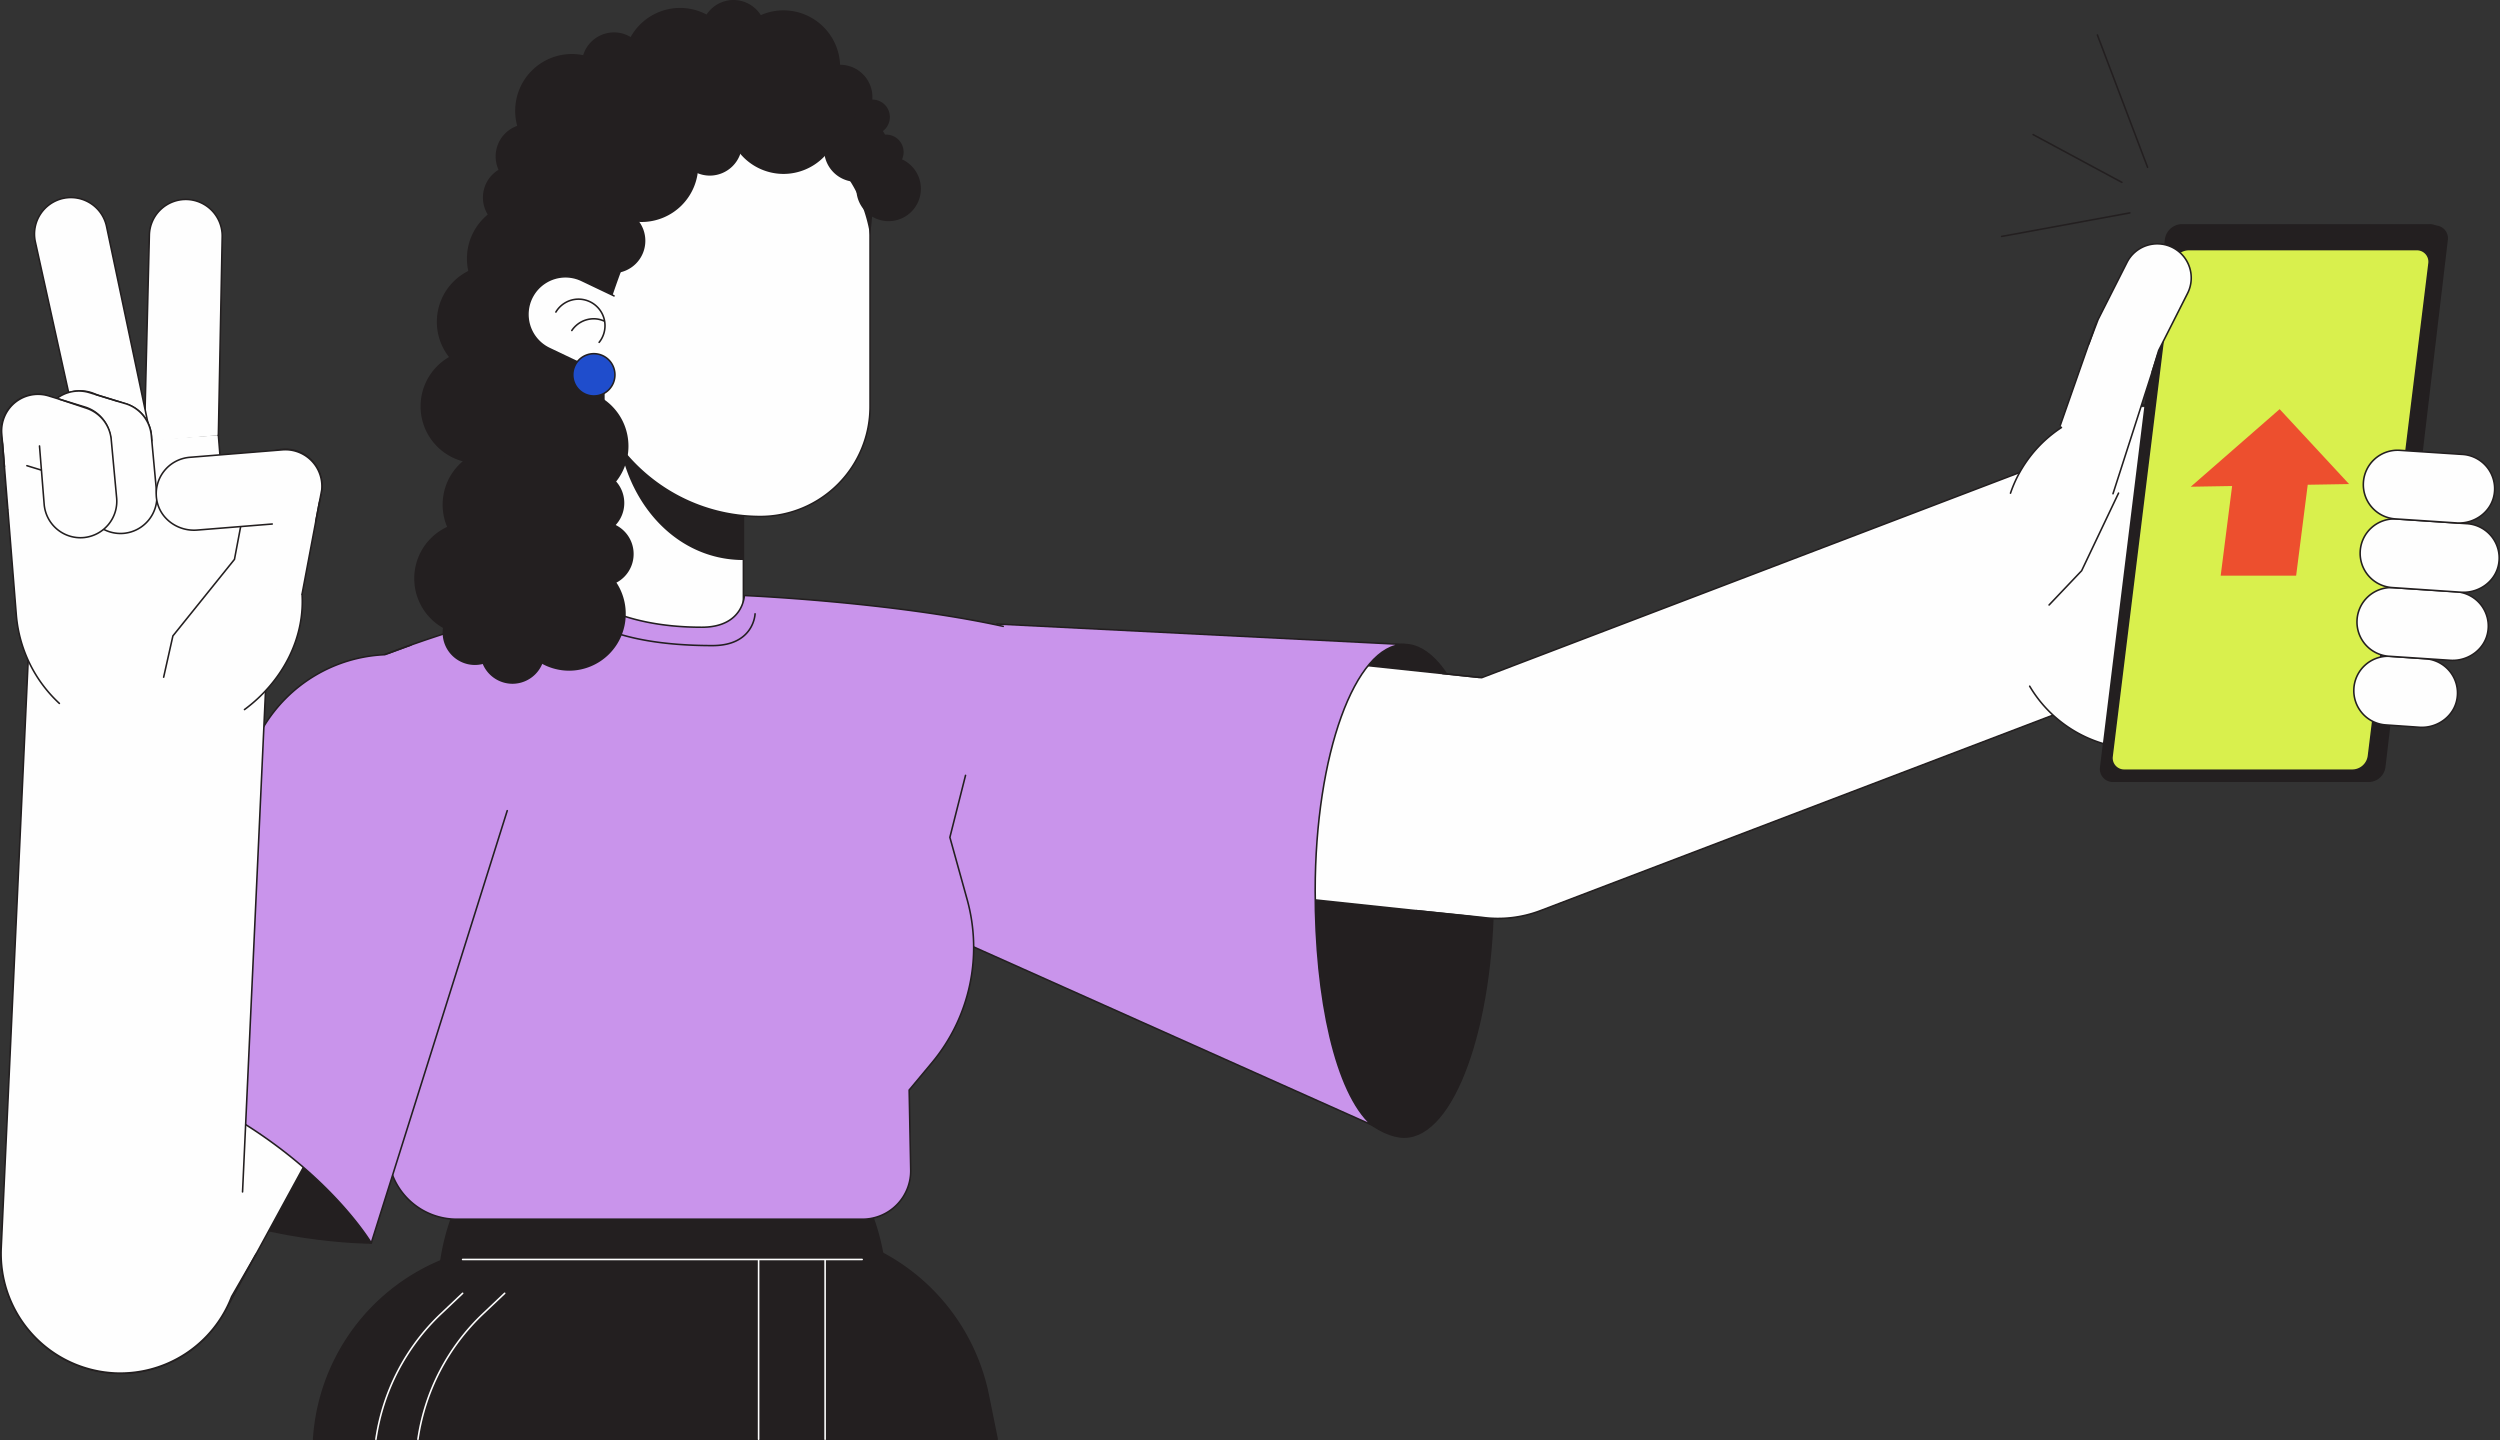 <svg xmlns="http://www.w3.org/2000/svg" width="1215.941" height="700.438" viewBox="0 0 1215.941 700.438">
  <rect x="0" y="0" width="1215.941" height="700.438" fill="#333333" stroke="none"/>
  <g id="round-2" transform="translate(0.147)">
    <g id="desktop-copy-3" transform="translate(-197.613 -3403)">
      <g id="Group-241" transform="translate(1413 3403) rotate(180)">
        <g id="Group-73" transform="translate(16 -109)">
          <path id="Fill-23" d="M718.668-570.568,714.54-591H938.45l15.628,78.2-117.43,22.346a100.874,100.874,0,0,1-117.979-80.112" fill="#231f20" fill-rule="evenodd"/>
          <path id="Stroke-25" d="M718.668-570.568,714.54-591H938.45l15.628,78.2-117.43,22.346A100.874,100.874,0,0,1,718.668-570.568Z" fill="none" stroke="#231f20" stroke-linecap="round" stroke-linejoin="round" stroke-width="0.775" fill-rule="evenodd"/>
          <path id="Fill-27" d="M1046.831-589.167A100.839,100.839,0,0,1,938.206-496.8l-119.16-9.546L826.592-591H1047Z" fill="#231f20" fill-rule="evenodd"/>
          <path id="Stroke-29" d="M1046.831-589.167A100.839,100.839,0,0,1,938.206-496.8l-119.16-9.546L826.592-591H1047Z" fill="none" stroke="#231f20" stroke-linecap="round" stroke-linejoin="round" stroke-width="0.775" fill-rule="evenodd"/>
          <path id="Fill-31" d="M877.374-411.3A108.8,108.8,0,0,1,768.508-520.028,108.185,108.185,0,0,1,794.936-591H959.811a108.2,108.2,0,0,1,26.428,70.972A108.8,108.8,0,0,1,877.374-411.3" fill="#231f20" fill-rule="evenodd"/>
          <path id="Stroke-33" d="M877.374-411.3A108.8,108.8,0,0,1,768.508-520.028,108.185,108.185,0,0,1,794.936-591H959.811a108.2,108.2,0,0,1,26.428,70.972A108.8,108.8,0,0,1,877.374-411.3Z" fill="none" stroke="#231f20" stroke-linecap="round" stroke-linejoin="round" stroke-width="0.775" fill-rule="evenodd"/>
          <path id="Stroke-35" d="M780.226-503.583H974.519M798.217-591v87.416M830.567-591v87.416M996.253-591a104.847,104.847,0,0,1-31.666,61.013l-10.511,9.956M1016.7-591a104.847,104.847,0,0,1-31.666,61.013l-10.511,9.956" fill="none" stroke="#fefefe" stroke-linecap="round" stroke-linejoin="round" stroke-width="0.775" fill-rule="evenodd"/>
          <path id="Fill-37" d="M583.1-324.271c0-66.162-42.638-119.8-66.574-119.8s-43.337,53.637-43.337,119.8,19.4,119.8,43.337,119.8,66.574-53.637,66.574-119.8" fill="#231f20" fill-rule="evenodd"/>
          <path id="Stroke-39" d="M583.1-324.271c0-66.162-42.638-119.8-66.574-119.8s-43.337,53.637-43.337,119.8,19.4,119.8,43.337,119.8S583.1-258.106,583.1-324.271Z" fill="none" stroke="#231f20" stroke-linecap="round" stroke-linejoin="round" stroke-width="0.775" fill-rule="evenodd"/>
          <path id="Fill-41" d="M414.093-285.817a58.068,58.068,0,0,1,63.9-51.563L734.17-310.212A58.035,58.035,0,0,1,785.8-246.394a58.075,58.075,0,0,1-63.9,51.563L465.724-222a58.032,58.032,0,0,1-51.63-63.815" fill="#fefefe" fill-rule="evenodd"/>
          <path id="Stroke-43" d="M414.093-285.817a58.068,58.068,0,0,1,63.9-51.563L734.17-310.212A58.035,58.035,0,0,1,785.8-246.394a58.075,58.075,0,0,1-63.9,51.563L465.724-222A58.032,58.032,0,0,1,414.093-285.817Z" fill="none" stroke="#231f20" stroke-linecap="round" stroke-linejoin="round" stroke-width="0.775" fill-rule="evenodd"/>
          <path id="Fill-45" d="M559.86-324.271c0-53.107-10.1-98.112-27.414-113.819l218.44,97.664L714.676-194.5l-198.153-9.971c23.933,0,43.337-53.634,43.337-119.8" fill="#c994eb" fill-rule="evenodd"/>
          <path id="Stroke-47" d="M559.86-324.271c0-53.107-10.1-98.112-27.414-113.819l218.44,97.664L714.676-194.5l-198.153-9.971C540.456-204.472,559.86-258.106,559.86-324.271Z" fill="none" stroke="#231f20" stroke-linecap="round" stroke-linejoin="round" stroke-width="0.775" fill-rule="evenodd"/>
          <path id="Fill-49" d="M104.4-139.873a57.99,57.99,0,0,1,33.54-74.9L450.193-333.876a58.117,58.117,0,0,1,74.994,33.5,57.99,57.99,0,0,1-33.54,74.9L179.393-106.377a58.114,58.114,0,0,1-74.994-33.5" fill="#fefefe" fill-rule="evenodd"/>
          <path id="Stroke-51" d="M497.882-218.59l-19.018-2.016L179.393-106.378a58.112,58.112,0,0,1-74.994-33.5,57.986,57.986,0,0,1,33.54-74.893L450.193-333.875a57.88,57.88,0,0,1,28.8-3.268l31.708,3.229" fill="none" stroke="#231f20" stroke-linecap="round" stroke-linejoin="round" stroke-width="0.775" fill-rule="evenodd"/>
          <path id="Fill-53" d="M98.407-216.336l-3.143-33.175L50-244.085a16.667,16.667,0,0,0-15.037,18.157A16.677,16.677,0,0,0,53.144-210.91Z" fill="#fefefe" fill-rule="evenodd"/>
          <path id="Fill-55" d="M101.55-183.161l-3.143-33.175-73.735,8.117A16.667,16.667,0,0,0,9.635-190.062a16.677,16.677,0,0,0,18.181,15.018Z" fill="#fefefe" fill-rule="evenodd"/>
          <path id="Fill-57" d="M104.694-149.986l-3.143-33.175-86.437,9.318A16.667,16.667,0,0,0,.077-155.686a16.677,16.677,0,0,0,18.181,15.018Z" fill="#fefefe" fill-rule="evenodd"/>
          <path id="Fill-59" d="M107.837-116.811l-3.143-33.175-73.735,8.117a16.667,16.667,0,0,0-15.037,18.157A16.677,16.677,0,0,0,34.1-108.694Z" fill="#fefefe" fill-rule="evenodd"/>
          <path id="Fill-61" d="M224.68-156.623l-4.026-42.5a62.022,62.022,0,0,0-67.617-55.852l-57.772,5.459,13.781,145.465,43.47,15.084,16.237-.132a61.99,61.99,0,0,0,55.928-67.529" fill="#fefefe" fill-rule="evenodd"/>
          <path id="Stroke-63" d="M169.13-130.855l17.942-37.728L202.9-185.241m-94.269-65.533L50-244.084a16.667,16.667,0,0,0-15.037,18.157A16.677,16.677,0,0,0,53.143-210.91l45.263-5.426m0,0-73.732,8.117A16.667,16.667,0,0,0,9.637-190.062a16.677,16.677,0,0,0,18.181,15.018l73.732-8.117m0,0-86.433,9.318A16.669,16.669,0,0,0,.075-155.687a16.68,16.68,0,0,0,18.184,15.018l86.437-9.318m0,0L30.961-141.87a16.67,16.67,0,0,0-15.037,18.16A16.677,16.677,0,0,0,34.1-108.693l87.1-9.381M212.344-224.76a62.077,62.077,0,0,0-59.306-30.21l-44.41,4.2M156.07-87.914l12.684-1.18a62.037,62.037,0,0,0,52.92-41.761" fill="none" stroke="#231f20" stroke-linecap="round" stroke-linejoin="round" stroke-width="0.775" fill-rule="evenodd"/>
          <path id="Fill-65" d="M162.886-271.361H47.212a8.323,8.323,0,0,0-7.922,7.323L8.986-7.965a6.263,6.263,0,0,0,6.192,7.32H130.852a8.32,8.32,0,0,0,7.922-7.32l30.3-256.073a6.262,6.262,0,0,0-6.189-7.323" fill="#231f20" fill-rule="evenodd"/>
          <path id="Fill-67" d="M171.7-271.361H51.231a8.545,8.545,0,0,0-8.251,7.34L11.42-7.337A6.359,6.359,0,0,0,17.869,0H138.34a8.543,8.543,0,0,0,8.251-7.337l31.557-256.684a6.358,6.358,0,0,0-6.446-7.34" fill="#231f20" fill-rule="evenodd"/>
          <path id="Fill-69" d="M135.118-12.371H24.131a5.933,5.933,0,0,1-6.015-6.85L47.567-258.777a7.98,7.98,0,0,1,7.7-6.85H166.254a5.936,5.936,0,0,1,6.018,6.85L142.818-19.221a7.974,7.974,0,0,1-7.7,6.85" fill="#d9f04d" fill-rule="evenodd"/>
          <path id="Stroke-71" d="M135.118-12.371H24.131a5.933,5.933,0,0,1-6.015-6.85L47.567-258.777a7.98,7.98,0,0,1,7.7-6.85H166.254a5.936,5.936,0,0,1,6.018,6.85L142.818-19.221A7.974,7.974,0,0,1,135.118-12.371Z" fill="none" stroke="#231f20" stroke-linecap="round" stroke-linejoin="round" stroke-width="0.775" fill-rule="evenodd"/>
        </g>
        <path id="Stroke-74" d="M171-81.372,195.421-17m-15.794-86.54L242-115M183.5-88.7l43.172,23.234" fill="none" stroke="#231f20" stroke-linecap="round" stroke-linejoin="round" stroke-width="0.775" fill-rule="evenodd"/>
        <g id="Group-239">
          <path id="Fill-75" d="M213.432-206.768l-16.464,47.009a16.647,16.647,0,0,1-20.748,11.2,16.729,16.729,0,0,1-11.154-20.826l22.752-70.74Z" fill="#fefefe" fill-rule="evenodd"/>
          <path id="Stroke-77" d="M187.818-240.13l-22.752,70.74a16.727,16.727,0,0,0,11.154,20.826,16.645,16.645,0,0,0,20.748-11.2l16.464-47.009" fill="none" stroke="#231f20" stroke-linecap="round" stroke-linejoin="round" stroke-width="0.775" fill-rule="evenodd"/>
          <path id="Fill-79" d="M185.824-178.575a16.614,16.614,0,0,1,9.255,23.166l-14.045,27.754a16.5,16.5,0,0,1-22.226,7.26,16.617,16.617,0,0,1-7.233-22.309L165.6-170.433A16.506,16.506,0,0,1,185.824-178.575Z" fill="#fefefe" fill-rule="evenodd"/>
          <path id="Stroke-81" d="M199.6-167.284l-4.525,11.878-14.045,27.751a16.5,16.5,0,0,1-22.226,7.263,16.618,16.618,0,0,1-7.233-22.309L165.6-170.434l3.171-10.488" fill="none" stroke="#231f20" stroke-linecap="round" stroke-linejoin="round" stroke-width="0.775" fill-rule="evenodd"/>
          <path id="Fill-83" d="M70.677-335.133a16.7,16.7,0,0,0-15.868-17.477L38.42-353.748c-8.692-.4-16.747,5.611-17.974,14.257A16.706,16.706,0,0,0,36.16-320.377l17.1,1.172a16.684,16.684,0,0,0,17.412-15.927" fill="#fefefe" fill-rule="evenodd"/>
          <path id="Stroke-85" d="M70.677-335.133a16.7,16.7,0,0,0-15.868-17.477L38.42-353.748c-8.692-.4-16.747,5.611-17.974,14.257A16.706,16.706,0,0,0,36.16-320.377l17.1,1.172A16.684,16.684,0,0,0,70.677-335.133Z" fill="none" stroke="#231f20" stroke-linecap="round" stroke-linejoin="round" stroke-width="0.775" fill-rule="evenodd"/>
          <path id="Fill-87" d="M69.133-301.73a16.7,16.7,0,0,0-15.868-17.477l-29.829-1.966c-8.689-.4-16.744,5.611-17.971,14.257A16.706,16.706,0,0,0,21.18-287.8l30.542,2A16.684,16.684,0,0,0,69.133-301.73" fill="#fefefe" fill-rule="evenodd"/>
          <path id="Stroke-89" d="M69.133-301.73a16.7,16.7,0,0,0-15.868-17.477l-29.829-1.966c-8.689-.4-16.744,5.611-17.971,14.257A16.706,16.706,0,0,0,21.18-287.8l30.542,2A16.684,16.684,0,0,0,69.133-301.73Z" fill="none" stroke="#231f20" stroke-linecap="round" stroke-linejoin="round" stroke-width="0.775" fill-rule="evenodd"/>
          <path id="Fill-91" d="M67.59-268.327A16.7,16.7,0,0,0,51.722-285.8l-33.578-2.262C9.454-288.47,1.4-282.451.172-273.808a16.7,16.7,0,0,0,15.715,19.113l34.291,2.3A16.684,16.684,0,0,0,67.59-268.327" fill="#fefefe" fill-rule="evenodd"/>
          <path id="Stroke-93" d="M67.59-268.327A16.7,16.7,0,0,0,51.722-285.8l-33.578-2.262C9.454-288.47,1.4-282.451.172-273.808a16.7,16.7,0,0,0,15.715,19.113l34.291,2.3A16.684,16.684,0,0,0,67.59-268.327Z" fill="none" stroke="#231f20" stroke-linecap="round" stroke-linejoin="round" stroke-width="0.775" fill-rule="evenodd"/>
          <path id="Fill-95" d="M66.046-234.924A16.7,16.7,0,0,0,50.178-252.4l-29.829-1.966c-8.689-.4-16.744,5.611-17.971,14.257A16.706,16.706,0,0,0,18.093-221l30.542,2a16.684,16.684,0,0,0,17.412-15.927" fill="#fefefe" fill-rule="evenodd"/>
          <path id="Stroke-97" d="M66.046-234.924A16.7,16.7,0,0,0,50.178-252.4l-29.829-1.966c-8.689-.4-16.744,5.611-17.971,14.257A16.706,16.706,0,0,0,18.093-221l30.542,2A16.684,16.684,0,0,0,66.046-234.924Z" fill="none" stroke="#231f20" stroke-linecap="round" stroke-linejoin="round" stroke-width="0.775" fill-rule="evenodd"/>
          <path id="Fill-99" d="M907.529-316.826H878.067a24.151,24.151,0,0,0-24.106,24.2v107a24.151,24.151,0,0,0,24.106,24.2h29.462a24.151,24.151,0,0,0,24.106-24.2v-107a24.151,24.151,0,0,0-24.106-24.2" fill="#fefefe" fill-rule="evenodd"/>
          <path id="Stroke-101" d="M907.529-316.826H878.067a24.151,24.151,0,0,0-24.106,24.2v107a24.151,24.151,0,0,0,24.106,24.2h29.462a24.151,24.151,0,0,0,24.106-24.2v-107A24.151,24.151,0,0,0,907.529-316.826Z" fill="none" stroke="#231f20" stroke-linecap="round" stroke-linejoin="round" stroke-width="0.775" fill-rule="evenodd"/>
          <path id="Fill-103" d="M915.549-200.385v37.571a24,24,0,0,1-8.021,1.377H878.066a24.151,24.151,0,0,1-24.106-24.2v-86.746c35.534,0,61.59,32.836,61.59,71.993" fill="#231f20" fill-rule="evenodd"/>
          <path id="Fill-105" d="M1057.029-330.984c-47.779,24.253-125.394,41.34-125.394,41.34s-16.524-15.432-57.443-15.432c-20.231,0-20.694,15.432-20.694,15.432s-71.57-3.062-125.887-15l25.927-102.619L745.164-437.4a87.525,87.525,0,0,1,17.081-79.468l11.1-13.315L772.586-569a23.5,23.5,0,0,1,23.45-24H993.43a33.486,33.486,0,0,1,33.16,29.2Z" fill="#c994eb" fill-rule="evenodd"/>
          <path id="Stroke-107" d="M745.924-377.129l7.612-30.13L745.163-437.4a87.534,87.534,0,0,1,17.081-79.468l11.1-13.315L772.588-569a23.5,23.5,0,0,1,23.447-24H993.428a33.486,33.486,0,0,1,33.16,29.2l30.44,232.819c-47.776,24.253-125.394,41.34-125.394,41.34s-16.524-15.432-57.443-15.432c-20.231,0-20.691,15.432-20.691,15.432s-71.57-3.062-125.89-15m205.728,6.073S920.279-314,868.982-314c-20.231,0-20.694,15.432-20.694,15.432" fill="none" stroke="#231f20" stroke-linecap="round" stroke-linejoin="round" stroke-width="0.775" fill-rule="evenodd"/>
          <path id="Fill-109" d="M845.658-251.229a53.4,53.4,0,0,0-53.3,53.5V-94.764A69.767,69.767,0,0,0,862-24.867a69.767,69.767,0,0,0,69.638-69.9v-70.169c0-47.658-38.491-86.3-85.976-86.3" fill="#fefefe" fill-rule="evenodd"/>
          <path id="Stroke-111" d="M845.658-251.229a53.4,53.4,0,0,0-53.3,53.5V-94.764A69.767,69.767,0,0,0,862-24.867a69.767,69.767,0,0,0,69.638-69.9v-70.169C931.633-212.592,893.142-251.229,845.658-251.229Z" fill="none" stroke="#231f20" stroke-linecap="round" stroke-linejoin="round" stroke-width="0.775" fill-rule="evenodd"/>
          <path id="Fill-113" d="M911.279-126.309s5.765-14.085,11.169-32.851l1.559-74.337h51.51c-1.113,30.511-2.29,84.97-3.165,120.452-2.317,93.725-90.769,93.6-90.769,93.6a101.511,101.511,0,0,1-16.909,1.386c-51.6,0-80.8-35.128-72.316-96.422,0,0,5.536,45.882,44.551,45.882,70.441,0,74.371-57.712,74.371-57.712" fill="#231f20" fill-rule="evenodd"/>
          <path id="Fill-115" d="M921.452-138.237V-281.215a39.657,39.657,0,0,1,39.583-39.731h18.9a10.638,10.638,0,0,1,10.543,11.872L973.509-161.437Z" fill="#231f20" fill-rule="evenodd"/>
          <path id="Fill-117" d="M988.427-125.777a27.6,27.6,0,0,0-27.545-27.648,27.6,27.6,0,0,0-27.545,27.648,27.6,27.6,0,0,0,27.545,27.648,27.6,27.6,0,0,0,27.545-27.648" fill="#231f20" fill-rule="evenodd"/>
          <path id="Fill-119" d="M980.651-96.073a15.721,15.721,0,0,0-15.691-15.749,15.721,15.721,0,0,0-15.691,15.749A15.721,15.721,0,0,0,964.96-80.324a15.721,15.721,0,0,0,15.691-15.749" fill="#231f20" fill-rule="evenodd"/>
          <path id="Fill-121" d="M981.969-316.826a15.721,15.721,0,0,0-15.691-15.749,15.721,15.721,0,0,0-15.691,15.749,15.721,15.721,0,0,0,15.691,15.749,15.721,15.721,0,0,0,15.691-15.749" fill="#231f20" fill-rule="evenodd"/>
          <path id="Fill-123" d="M943.284-244.652A15.721,15.721,0,0,0,927.593-260.4,15.721,15.721,0,0,0,911.9-244.652,15.721,15.721,0,0,0,927.593-228.9a15.721,15.721,0,0,0,15.691-15.749" fill="#231f20" fill-rule="evenodd"/>
          <path id="Fill-125" d="M974.467-76.072a15.721,15.721,0,0,0-15.691-15.749,15.721,15.721,0,0,0-15.691,15.749,15.721,15.721,0,0,0,15.691,15.749,15.721,15.721,0,0,0,15.691-15.749" fill="#231f20" fill-rule="evenodd"/>
          <path id="Fill-127" d="M799.023-91.822a15.721,15.721,0,0,0-15.691-15.749,15.721,15.721,0,0,0-15.691,15.749,15.721,15.721,0,0,0,15.691,15.749,15.721,15.721,0,0,0,15.691-15.749" fill="#231f20" fill-rule="evenodd"/>
          <path id="Fill-129" d="M932.593-31.5A15.721,15.721,0,0,0,916.9-47.248,15.721,15.721,0,0,0,901.212-31.5,15.721,15.721,0,0,0,916.9-15.75,15.721,15.721,0,0,0,932.593-31.5" fill="#231f20" fill-rule="evenodd"/>
          <path id="Fill-131" d="M933.037-117.109a15.721,15.721,0,0,0-15.691-15.749,15.721,15.721,0,0,0-15.691,15.749,15.721,15.721,0,0,0,15.691,15.749,15.721,15.721,0,0,0,15.691-15.749" fill="#231f20" fill-rule="evenodd"/>
          <path id="Fill-133" d="M1000.247-307.678a15.721,15.721,0,0,0-15.691-15.749,15.721,15.721,0,0,0-15.691,15.749,15.721,15.721,0,0,0,15.691,15.749,15.721,15.721,0,0,0,15.691-15.749" fill="#231f20" fill-rule="evenodd"/>
          <path id="Fill-135" d="M938.733-269.46a15.721,15.721,0,0,0-15.691-15.749,15.721,15.721,0,0,0-15.691,15.749,15.721,15.721,0,0,0,15.691,15.749,15.721,15.721,0,0,0,15.691-15.749" fill="#231f20" fill-rule="evenodd"/>
          <path id="Fill-137" d="M874.473-15.749A15.721,15.721,0,0,0,858.782-31.5a15.721,15.721,0,0,0-15.691,15.749A15.721,15.721,0,0,0,858.782,0a15.721,15.721,0,0,0,15.691-15.749" fill="#231f20" fill-rule="evenodd"/>
          <path id="Fill-139" d="M822.6-47.249A15.721,15.721,0,0,0,806.907-63a15.721,15.721,0,0,0-15.691,15.749A15.721,15.721,0,0,0,806.907-31.5,15.721,15.721,0,0,0,822.6-47.249" fill="#231f20" fill-rule="evenodd"/>
          <path id="Fill-141" d="M814.714-72.7a15.721,15.721,0,0,0-15.691-15.749A15.721,15.721,0,0,0,783.333-72.7a15.721,15.721,0,0,0,15.691,15.749A15.721,15.721,0,0,0,814.714-72.7" fill="#231f20" fill-rule="evenodd"/>
          <path id="Fill-143" d="M799.7-56.946a8.507,8.507,0,0,0-8.491-8.522,8.506,8.506,0,0,0-8.488,8.522,8.506,8.506,0,0,0,8.488,8.522,8.507,8.507,0,0,0,8.491-8.522" fill="#231f20" fill-rule="evenodd"/>
          <path id="Fill-145" d="M793.015-73.988a8.507,8.507,0,0,0-8.491-8.522,8.506,8.506,0,0,0-8.488,8.522,8.506,8.506,0,0,0,8.488,8.522,8.507,8.507,0,0,0,8.491-8.522" fill="#231f20" fill-rule="evenodd"/>
          <path id="Fill-147" d="M885.99-69.665A15.721,15.721,0,0,0,870.3-85.414a15.721,15.721,0,0,0-15.691,15.749A15.721,15.721,0,0,0,870.3-53.916,15.721,15.721,0,0,0,885.99-69.665" fill="#231f20" fill-rule="evenodd"/>
          <path id="Fill-149" d="M1014.05-281.358a27.6,27.6,0,0,0-27.545-27.648,27.6,27.6,0,0,0-27.545,27.648,27.6,27.6,0,0,0,27.545,27.648,27.6,27.6,0,0,0,27.545-27.648" fill="#231f20" fill-rule="evenodd"/>
          <path id="Fill-151" d="M966.277-298.566a27.6,27.6,0,0,0-27.545-27.648,27.6,27.6,0,0,0-27.545,27.648,27.6,27.6,0,0,0,27.545,27.648,27.6,27.6,0,0,0,27.545-27.648" fill="#231f20" fill-rule="evenodd"/>
          <path id="Fill-153" d="M1000.247-245.479A27.6,27.6,0,0,0,972.7-273.126a27.6,27.6,0,0,0-27.545,27.648A27.6,27.6,0,0,0,972.7-217.831a27.6,27.6,0,0,0,27.545-27.648" fill="#231f20" fill-rule="evenodd"/>
          <path id="Fill-155" d="M1010.971-197.638a27.6,27.6,0,0,0-27.545-27.648,27.6,27.6,0,0,0-27.545,27.648,27.6,27.6,0,0,0,27.545,27.648,27.6,27.6,0,0,0,27.545-27.648" fill="#231f20" fill-rule="evenodd"/>
          <path id="Fill-157" d="M912.3-31.5a27.6,27.6,0,0,0-27.545-27.648A27.6,27.6,0,0,0,857.209-31.5,27.6,27.6,0,0,0,884.754-3.851,27.6,27.6,0,0,0,912.3-31.5" fill="#231f20" fill-rule="evenodd"/>
          <path id="Fill-159" d="M964.959-53.915a27.6,27.6,0,0,0-27.545-27.648,27.6,27.6,0,0,0-27.545,27.648,27.6,27.6,0,0,0,27.545,27.648,27.6,27.6,0,0,0,27.545-27.648" fill="#231f20" fill-rule="evenodd"/>
          <path id="Fill-161" d="M862-56.946a27.6,27.6,0,0,0-27.545-27.648,27.6,27.6,0,0,0-27.545,27.648A27.6,27.6,0,0,0,834.451-29.3,27.6,27.6,0,0,0,862-56.946" fill="#231f20" fill-rule="evenodd"/>
          <path id="Fill-163" d="M931.013-80.323a27.6,27.6,0,0,0-27.545-27.648,27.6,27.6,0,0,0-27.545,27.648,27.6,27.6,0,0,0,27.545,27.648,27.6,27.6,0,0,0,27.545-27.648" fill="#231f20" fill-rule="evenodd"/>
          <path id="Fill-165" d="M862-32.675a27.6,27.6,0,0,0-27.545-27.648,27.6,27.6,0,0,0-27.545,27.648A27.6,27.6,0,0,0,834.451-5.027,27.6,27.6,0,0,0,862-32.675" fill="#231f20" fill-rule="evenodd"/>
          <path id="Fill-167" d="M1003.061-156.539a27.6,27.6,0,0,0-27.545-27.648,27.6,27.6,0,0,0-27.545,27.648,27.6,27.6,0,0,0,27.545,27.648,27.6,27.6,0,0,0,27.545-27.648" fill="#231f20" fill-rule="evenodd"/>
          <path id="Fill-169" d="M964.959-217a27.6,27.6,0,0,0-27.545-27.648A27.6,27.6,0,0,0,909.869-217a27.6,27.6,0,0,0,27.545,27.648A27.6,27.6,0,0,0,964.959-217" fill="#231f20" fill-rule="evenodd"/>
          <path id="Fill-171" d="M948.344-169.5l-14.89-7.1a18.272,18.272,0,0,0-26.1,16.562,18.345,18.345,0,0,0,10.431,16.565l14.893,7.1a18.27,18.27,0,0,0,26.1-16.565A18.335,18.335,0,0,0,948.344-169.5" fill="#fefefe" fill-rule="evenodd"/>
          <path id="Stroke-173" d="M924.125-166.5a12.875,12.875,0,0,0-2.846,8.1,12.88,12.88,0,0,0,12.857,12.9,12.845,12.845,0,0,0,11.024-6.26m-23.712-4.521a12,12,0,0,0,5.307,1.226,12.827,12.827,0,0,0,10.66-5.69M916.9-143.921c.289.157.584.308.882.45l14.89,7.1a18.272,18.272,0,0,0,26.1-16.562A18.342,18.342,0,0,0,948.342-169.5l-14.89-7.1a18,18,0,0,0-11.379-1.441" fill="none" stroke="#231f20" stroke-linecap="round" stroke-linejoin="round" stroke-width="0.775" fill-rule="evenodd"/>
          <path id="Fill-175" d="M936.941-182.313A10.267,10.267,0,0,0,926.693-192.6a10.265,10.265,0,0,0-10.245,10.286,10.265,10.265,0,0,0,10.245,10.286,10.267,10.267,0,0,0,10.248-10.286" fill="#1f4dcc" fill-rule="evenodd"/>
          <path id="Stroke-177" d="M936.941-182.313A10.267,10.267,0,0,0,926.693-192.6a10.265,10.265,0,0,0-10.245,10.286,10.265,10.265,0,0,0,10.245,10.286A10.267,10.267,0,0,0,936.941-182.313Z" fill="none" stroke="#231f20" stroke-linecap="round" stroke-linejoin="round" stroke-width="0.775" fill-rule="evenodd"/>
          <path id="Fill-179" d="M1034.966-604.574s56.363.142,99.064,23.571,67.038,72.434,67.038,72.434l-60.633,26.144-100.346-49.718Z" fill="#231f20" fill-rule="evenodd"/>
          <path id="Stroke-181" d="M1034.966-604.574s56.363.142,99.064,23.571,67.038,72.434,67.038,72.434l-60.633,26.144-100.346-49.718Z" fill="none" stroke="#231f20" stroke-linecap="round" stroke-linejoin="round" stroke-width="0.775" fill-rule="evenodd"/>
          <path id="Fill-183" d="M1184.829-660.844a57.889,57.889,0,0,0-78.721,23.127L982.645-411.231a58.325,58.325,0,0,0,23.041,79.012,57.889,57.889,0,0,0,78.721-23.127L1207.87-581.83a58.327,58.327,0,0,0-23.041-79.015" fill="#fefefe" fill-rule="evenodd"/>
          <path id="Stroke-185" d="M1184.829-660.844a57.889,57.889,0,0,0-78.721,23.127L982.645-411.231a58.325,58.325,0,0,0,23.041,79.012,57.889,57.889,0,0,0,78.721-23.127L1207.87-581.83A58.327,58.327,0,0,0,1184.829-660.844Z" fill="none" stroke="#231f20" stroke-linecap="round" stroke-linejoin="round" stroke-width="0.775" fill-rule="evenodd"/>
          <path id="Fill-187" d="M968.83-394.3l66.136-210.275s21.636,36.717,75.153,65.86,90.949,30.145,90.949,30.145L1087.354-353.556a72.293,72.293,0,0,1-91.449,28.931A53.2,53.2,0,0,1,968.83-394.3" fill="#c994eb" fill-rule="evenodd"/>
          <path id="Stroke-189" d="M968.83-394.3l66.136-210.275s21.636,36.717,75.153,65.86,90.949,30.145,90.949,30.145L1087.354-353.556a72.377,72.377,0,0,1-58.96,35.131l-12.8,4.732" fill="none" stroke="#231f20" stroke-linecap="round" stroke-linejoin="round" stroke-width="0.775" fill-rule="evenodd"/>
          <path id="Fill-191" d="M1138.984-216.879a58.084,58.084,0,0,0,60.606-55.477l15.348-334.616a58.134,58.134,0,0,0-55.271-60.831,58.084,58.084,0,0,0-60.606,55.477L1083.713-277.71a58.134,58.134,0,0,0,55.271,60.831" fill="#fefefe" fill-rule="evenodd"/>
          <path id="Stroke-193" d="M1097.565-579.7,1083.713-277.71a58.134,58.134,0,0,0,55.271,60.831,58.086,58.086,0,0,0,60.606-55.477l15.348-334.616a58.132,58.132,0,0,0-55.271-60.831,58.02,58.02,0,0,0-56.779,37.152l-11.849,20.578" fill="none" stroke="#231f20" stroke-linecap="round" stroke-linejoin="round" stroke-width="0.775" fill-rule="evenodd"/>
          <path id="Fill-195" d="M1133.271-359.2l2.964-.239a65.969,65.969,0,0,1,71.356,60.164l6.439,80.41L1109.324-211.7l-1.745-21.8-34.649-1.48-4.206-52.542c-3.153-36.391,28.292-68.52,64.547-71.685" fill="#fefefe" fill-rule="evenodd"/>
          <path id="Stroke-197" d="M1072.931-234.973l-4.209-52.538c-1.989-22.97,9.8-44.24,27.888-57.6m90.056,2.993a65.99,65.99,0,0,1,20.923,42.847l6.442,80.41" fill="none" stroke="#231f20" stroke-linecap="round" stroke-linejoin="round" stroke-width="0.775" fill-rule="evenodd"/>
          <path id="Fill-199" d="M1109.325-211.7l36.033-3.023-2.467,100.284A17.748,17.748,0,0,1,1124.835-97a17.754,17.754,0,0,1-17.373-18.126Z" fill="#fefefe" fill-rule="evenodd"/>
          <path id="Stroke-201" d="M1145.358-214.721l-2.467,100.284A17.748,17.748,0,0,1,1124.833-97a17.754,17.754,0,0,1-17.37-18.126l1.862-96.573" fill="none" stroke="#231f20" stroke-linecap="round" stroke-linejoin="round" stroke-width="0.775" fill-rule="evenodd"/>
          <path id="Fill-203" d="M1141.8-214.212l34.607-2.793,21.973,99.475A17.782,17.782,0,0,1,1184.7-96.46a17.717,17.717,0,0,1-21-13.729Z" fill="#fefefe" fill-rule="evenodd"/>
          <path id="Stroke-205" d="M1176.4-217l21.973,99.472A17.781,17.781,0,0,1,1184.7-96.459a17.722,17.722,0,0,1-21-13.732L1141.8-214.211m-32.474,2.513-1.745-21.792" fill="none" stroke="#231f20" stroke-linecap="round" stroke-linejoin="round" stroke-width="0.775" fill-rule="evenodd"/>
          <path id="Fill-207" d="M1155.2-242.628l35.323-2.851,3.623,36.034a17.764,17.764,0,0,1-16.115,19.258,17.74,17.74,0,0,1-19.187-16.178Z" fill="#fefefe" fill-rule="evenodd"/>
          <path id="Stroke-209" d="M1155.2-242.628l35.323-2.851,3.623,36.034a17.764,17.764,0,0,1-16.115,19.258,17.74,17.74,0,0,1-19.187-16.178Z" fill="none" stroke="#231f20" stroke-linecap="round" stroke-linejoin="round" stroke-width="0.775" fill-rule="evenodd"/>
          <path id="Fill-211" d="M1142.686-218.925a17.706,17.706,0,0,1,22.009-11.467l17.908,5.49a17.8,17.8,0,0,1,11.46,22.366,17.7,17.7,0,0,1-22.283,11.5l-17.439-5.348a17.794,17.794,0,0,1-11.656-22.544" fill="#fefefe" fill-rule="evenodd"/>
          <path id="Stroke-213" d="M1142.686-218.925a17.706,17.706,0,0,1,22.009-11.467l17.908,5.49a17.8,17.8,0,0,1,11.46,22.366,17.7,17.7,0,0,1-22.283,11.5l-17.439-5.348A17.794,17.794,0,0,1,1142.686-218.925Z" fill="none" stroke="#231f20" stroke-linecap="round" stroke-linejoin="round" stroke-width="0.775" fill-rule="evenodd"/>
          <path id="Fill-215" d="M1155.173-259.388a17.71,17.71,0,0,1,19.391,16.247l2.266,28.27c.845,9.785-5.957,18.374-15.706,19.222a17.737,17.737,0,0,1-19.187-16.175l-2.624-28.246a17.741,17.741,0,0,1,15.859-19.319" fill="#fefefe" fill-rule="evenodd"/>
          <path id="Stroke-217" d="M1176.829-214.872l-2.266-28.267a17.711,17.711,0,0,0-19.391-16.25,17.742,17.742,0,0,0-15.859,19.322l2.624,28.243A17.775,17.775,0,0,0,1155.2-196.13l13.524,4.162" fill="none" stroke="#231f20" stroke-linecap="round" stroke-linejoin="round" stroke-width="0.775" fill-rule="evenodd"/>
          <path id="Fill-219" d="M1176.267-244.328l35.44-3.548,2.946,36.777c.846,9.785-5.957,18.374-15.706,19.222a17.737,17.737,0,0,1-19.187-16.175Z" fill="#fefefe" fill-rule="evenodd"/>
          <path id="Stroke-221" d="M1211.707-247.877l2.946,36.777c.849,9.785-5.957,18.374-15.706,19.225a17.741,17.741,0,0,1-19.187-16.178l-3.493-36.276" fill="none" stroke="#231f20" stroke-linecap="round" stroke-linejoin="round" stroke-width="0.775" fill-rule="evenodd"/>
          <path id="Fill-223" d="M1162.525-220.526a17.706,17.706,0,0,1,22.009-11.467l17.908,5.49a17.8,17.8,0,0,1,11.46,22.366,17.7,17.7,0,0,1-22.283,11.5l-17.439-5.348a17.794,17.794,0,0,1-11.656-22.544" fill="#fefefe" fill-rule="evenodd"/>
          <path id="Stroke-225" d="M1202.441-226.5l-17.908-5.49a17.7,17.7,0,0,0-22.009,11.467,17.8,17.8,0,0,0,11.659,22.544l17.436,5.348a17.7,17.7,0,0,0,22.283-11.5,17.856,17.856,0,0,0,.818-6.541l-1.339-16.3" fill="none" stroke="#231f20" stroke-linecap="round" stroke-linejoin="round" stroke-width="0.775" fill-rule="evenodd"/>
          <path id="Fill-227" d="M1174.667-261.446a17.71,17.71,0,0,1,19.391,16.247l2.266,28.27c.845,9.785-5.957,18.374-15.706,19.222a17.737,17.737,0,0,1-19.187-16.175l-2.624-28.246a17.741,17.741,0,0,1,15.859-19.319" fill="#fefefe" fill-rule="evenodd"/>
          <path id="Stroke-229" d="M1196.323-216.93,1194.06-245.2a17.716,17.716,0,0,0-19.395-16.25,17.742,17.742,0,0,0-15.859,19.322l2.624,28.243a17.782,17.782,0,0,0,11.68,15.209l13.554,4.524" fill="none" stroke="#231f20" stroke-linecap="round" stroke-linejoin="round" stroke-width="0.775" fill-rule="evenodd"/>
          <path id="Fill-231" d="M1068.615-288.925l34.9,6.131-9.36,49.576a17.726,17.726,0,0,1-20.508,14.454,17.78,17.78,0,0,1-14.4-20.584Z" fill="#fefefe" fill-rule="evenodd"/>
          <path id="Stroke-233" d="M1101.493-272.055l-7.335,38.837a17.725,17.725,0,0,1-20.508,14.454,17.78,17.78,0,0,1-14.4-20.584l9.363-49.576m32.877,16.87,29.949-37.224,4.5-20.077" fill="none" stroke="#231f20" stroke-linecap="round" stroke-linejoin="round" stroke-width="0.775" fill-rule="evenodd"/>
          <path id="Fill-235" d="M1059.022-235.081a17.764,17.764,0,0,1,16.241-19.153l44.382-3.582c9.222-.743,18,5.36,19.617,14.508a17.775,17.775,0,0,1-16.019,20.886l-45.141,3.642a17.738,17.738,0,0,1-19.082-16.3" fill="#fefefe" fill-rule="evenodd"/>
          <path id="Stroke-237" d="M1083.149-254.869l36.5-2.944c9.225-.746,18,5.36,19.617,14.5a17.775,17.775,0,0,1-16.019,20.886l-45.141,3.645a17.743,17.743,0,0,1-19.082-16.3,18,18,0,0,1,.03-3.225l2.912-15.4" fill="none" stroke="#231f20" stroke-linecap="round" stroke-linejoin="round" stroke-width="0.775" fill-rule="evenodd"/>
        </g>
        <path id="Fill-240" d="M93.108-235.775,73-235.437,106.771-199,150-236.731l-20.108.338L135.448-280h-36.7Z" fill="#ed4f2e" fill-rule="evenodd"/>
      </g>
    </g>
  </g>
</svg>
